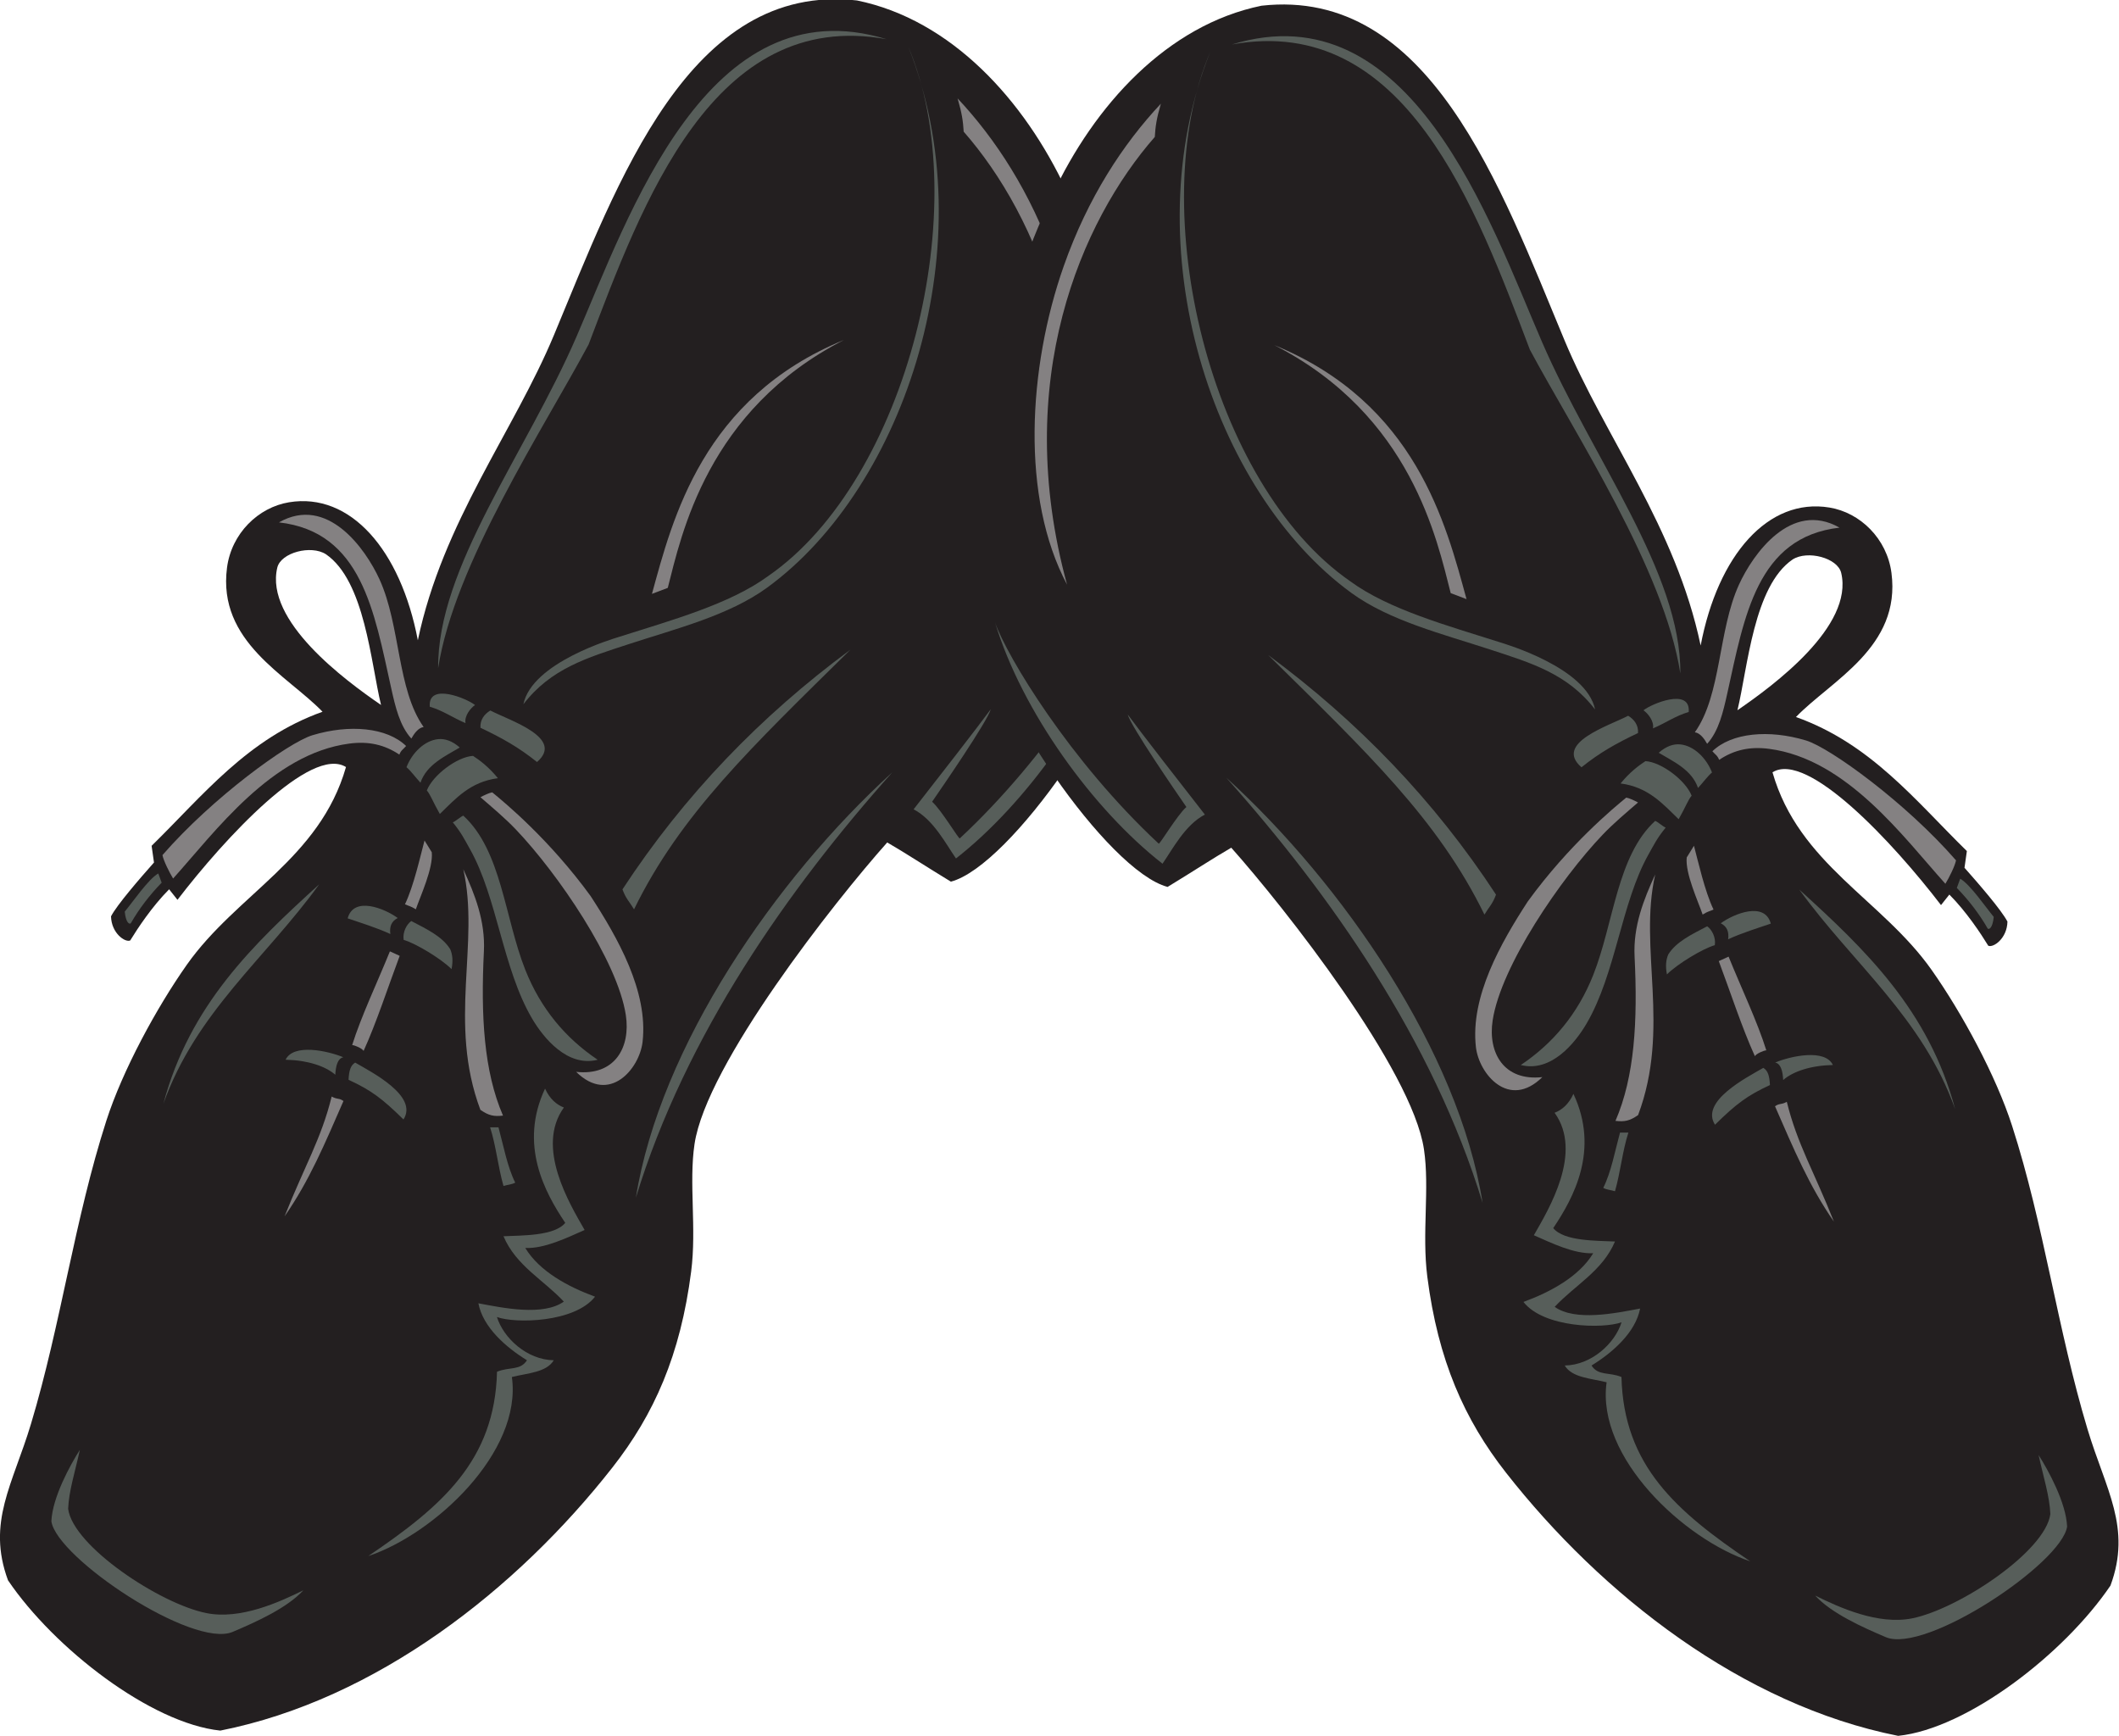 <?xml version="1.0" encoding="UTF-8" standalone="no"?>
<svg
   xmlns:dc="http://purl.org/dc/elements/1.1/"
   xmlns:cc="http://creativecommons.org/ns#"
   xmlns:rdf="http://www.w3.org/1999/02/22-rdf-syntax-ns#"
   xmlns:svg="http://www.w3.org/2000/svg"
   xmlns="http://www.w3.org/2000/svg"
   viewBox="0 0 606.853 497.093"
   height="497.093"
   width="606.853"
   xml:space="preserve"
   id="svg2"
   version="1.1"><defs
     id="defs6" /><g
     transform="matrix(1.333,0,0,-1.333,0,497.093)"
     id="g10"><g
       transform="scale(0.1)"
       id="g12"><path
         id="path14"
         style="fill:#231f20;fill-opacity:1;fill-rule:evenodd;stroke:none"
         d="m 897.711,2353.61 c -37.086,194.48 -145.106,318.24 -276.773,296.48 -66.083,-10.91 -123.543,-66.8 -133.204,-140.4 C 466.801,2350.07 617.09,2278.62 692.938,2200.09 531.895,2142.73 436.074,2020.15 325.73,1912.1 l 5.098,-35.89 c -29.933,-33.77 -79.34,-90.65 -92.297,-115.62 0.844,-36.46 30.348,-56.68 41.215,-51.87 16.254,26.46 46.887,72.96 83.621,109.92 l 17.926,-22.6 C 483.336,1929.3 668.035,2128.14 743.34,2081.3 686.816,1884 508.313,1808.27 401.34,1656.5 336.07,1563.91 263.215,1429.35 228.535,1321.7 160.082,1109.22 131.195,885.027 66.539,670.098 27.441,540.168 -28.812,458.77 17.203,334.16 116.41,187.637 324.547,26.863 473.34,11.301 c 334.508,66.441 636.68,302.84 842.4,565.203 89.39,113.996 146.14,241.301 169.2,421.191 11.94,93.225 -5.28,189.795 7.2,273.605 25.53,171.69 300.42,520.61 414,648 37.63,-21.65 83.87,-52.1 136.8,-84.22 128.48,33.96 385.2,407.37 406.79,584.61 -11.92,72.14 -36.08,130.41 -50.55,173.13 51.72,259.41 3.98,486.51 -107.85,726.88 -90.75,195.07 -248.13,367.14 -450.19,408.46 -360.4,40.28 -513.62,-389.27 -651,-718.86 -86.49,-207.51 -238.906,-400.96 -292.429,-655.69 z m -79.102,-138.95 c -22.101,91.1 -34.738,266.57 -118.472,323.84 -31.922,20.45 -96.692,3.61 -104.407,-28.81 -27.214,-114.53 144.918,-241.59 222.879,-295.03 v 0" /><path
         id="path16"
         style="fill:#848182;fill-opacity:1;fill-rule:evenodd;stroke:none"
         d="m 2057.34,3517.7 c 9.3,-31.81 11.73,-48.62 13.09,-71.47 157.8,-179.98 308.28,-523.75 188.51,-961.73 99.52,186.8 83.97,465.51 7.2,684 -51.88,147.62 -127.8,262.87 -208.8,349.2 v 0" /><path
         id="path18"
         style="fill:#575e5a;fill-opacity:1;fill-rule:evenodd;stroke:none"
         d="m 2413.63,2403.11 c -25.29,-72.34 -160.7,-297.53 -351.52,-475 -1.31,-3.63 -40.03,61.73 -59.55,78.63 22.23,32.22 118.81,172.55 126.11,198.84 -22.67,-31.33 -119.21,-155.6 -165.83,-215.11 42.68,-22.11 69.39,-74.54 91.02,-105.55 149.03,116.31 302.08,327.49 359.77,518.19 v 0" /><path
         id="path20"
         style="fill:#575e5a;fill-opacity:1;fill-rule:evenodd;stroke:none"
         d="m 972.828,1962.48 c 18.719,-22.94 25.133,-36.66 36.912,-57.58 58.53,-103.92 70.12,-256.05 133.2,-363.6 24.75,-42.21 76.37,-105.32 141.17,-88.84 -68.76,46.06 -122.42,109.57 -155.57,193.24 -44.4,112.07 -51.11,256.31 -133.192,331.2 -5.332,-1.88 -17.2,-12.54 -22.52,-14.42 v 0" /><path
         id="path22"
         style="fill:#575e5a;fill-opacity:1;fill-rule:evenodd;stroke:none"
         d="m 685.73,1829.3 c -140.796,-128 -278.417,-259.17 -334.792,-471.6 69.847,196.63 220.14,313.02 334.792,471.6 v 0" /><path
         id="path24"
         style="fill:#575e5a;fill-opacity:1;fill-rule:evenodd;stroke:none"
         d="m 1917.15,2070.06 c -251.19,-228.73 -499.36,-589.32 -551.01,-913.96 106.67,349.6 327.62,663.85 551.01,913.96 v 0" /><path
         id="path26"
         style="fill:#575e5a;fill-opacity:1;fill-rule:evenodd;stroke:none"
         d="M 171.633,614.559 C 150.906,582.012 112.621,512.48 110.371,460.918 c 11.66,-78.977 303.977,-273.926 389.574,-237.559 49.664,21.094 116.633,51.028 151.727,89.317 -51.692,-25.488 -134.899,-63.574 -208.219,-48.965 -99.449,19.812 -286.519,143.555 -297.066,224.062 1.535,38.098 14.683,78.633 25.246,126.786 v 0" /><path
         id="path28"
         style="fill:#848182;fill-opacity:1;fill-rule:evenodd;stroke:none"
         d="m 1813.5,2998.96 c -304.12,-124.85 -368.55,-384.29 -412.82,-545.64 l 33.99,12.89 c 29.28,113.59 84.16,382.09 378.83,532.75 v 0" /><path
         id="path30"
         style="fill:#575e5a;fill-opacity:1;fill-rule:evenodd;stroke:none"
         d="m 1826.94,2333.3 c -192.62,-142.19 -357.15,-312.45 -489.6,-514.8 7.35,-20.24 14.48,-25.65 24.87,-42.87 99.69,203.93 251.86,347.96 464.73,557.67 z m -655.92,-942.8 c -56.66,-120.57 -0.33,-223.33 43.37,-288.4 -23.08,-28.53 -93.64,-26.85 -132.65,-28.8 26.74,-63.26 86.17,-93.827 129.6,-140.402 -44.4,-31.453 -130.27,-13.718 -183.61,-3.601 9.91,-51.438 59.02,-94.484 104.41,-122.395 -14.43,-22.761 -38.16,-13.672 -64.33,-24.707 -4.72,-190.574 -118.08,-288.75 -276.634,-395.957 141.66,47.094 331.154,222.973 308.564,384.66 33.57,8.43 74.28,9.715 90,36.004 -57.92,0.891 -108.16,47.993 -122.07,92.883 39.73,-14.433 167.11,-12.109 210.74,43.692 -58.77,21.64 -119.5,54.589 -149.87,104.623 41.26,-1.74 89.67,22 127.49,38.67 -32.19,56.26 -106.12,177.7 -44.53,263.11 -15.27,5.85 -30.14,17.87 -40.48,40.62 v 0" /><path
         id="path32"
         style="fill:#575e5a;fill-opacity:1;fill-rule:evenodd;stroke:none"
         d="m 970.137,1647.15 c 3.5,17.81 2.008,31.7 -2.907,42.88 -16.882,27.1 -49.542,42.74 -83.601,60.45 -9.981,-7.02 -18.965,-23.77 -16.371,-40.52 26.156,-7.51 80.512,-40.47 102.879,-62.81 z M 748.832,1409.41 c 48.07,-22.2 71.961,-39.86 118.016,-85.22 32.257,50.26 -67.512,101.16 -103.782,122.16 -9.863,-5.94 -13.265,-17.08 -14.234,-36.94 z m -135.262,43.12 c 47.11,-1.1 85.016,-13.42 106.782,-32.24 1.058,19.59 5.25,35.02 17.226,37.55 -33.844,14.05 -107.234,29.95 -124.008,-5.31 z m 133.364,303.7 c 25.058,-8.55 63.73,-20.53 91.722,-33.67 -2.093,15.67 1.914,27.25 15.852,34.42 -28.731,20.87 -94.629,47.38 -107.574,-0.75 v 0" /><path
         id="path34"
         style="fill:#848182;fill-opacity:1;fill-rule:evenodd;stroke:none"
         d="m 712.578,1373.41 c -22.133,-90.32 -59,-150.92 -101.172,-257.34 53.481,77.04 86.129,155.39 126.528,247.79 -10.473,7.25 -12.028,2.36 -25.356,9.55 z m 125.094,311.91 c -27.051,-66.75 -61.91,-139.96 -81.063,-201.28 6.704,-0.5 22.184,-7.74 24.547,-12.58 27.414,60.04 52.688,137.89 77.551,204.23 l -21.035,9.63 z m 74.375,238.15 c -8.945,-33.41 -23.152,-97.79 -41.996,-136.99 9.73,-4.53 11.273,-3.3 23.347,-10.82 9.329,27.52 37.778,88.38 34.223,122.65 l -15.574,25.16 v 0" /><path
         id="path36"
         style="fill:#848182;fill-opacity:1;fill-rule:evenodd;stroke:none"
         d="m 995.348,1861.7 c 36.172,-159.12 -33.614,-329.02 36.722,-516.77 17.89,-12.5 29.02,-14.75 48.59,-12.43 -41.14,95.12 -47.91,214.13 -41.03,353.13 3.21,64.76 -19.46,122.31 -44.282,176.07 z M 599.34,2606.89 c 177.75,-20.28 204.476,-191.14 241.195,-356.4 8.637,-38.85 18.176,-80.67 43.203,-107.99 5.864,10.34 14.848,23.31 26.438,24.76 -57.34,80.72 -49.524,217.99 -94.828,317.24 -29.953,65.58 -111.985,181.67 -216.008,122.39 z m 432.89,-590.4 c 26.04,-22.6 52.32,-44.44 76.13,-69.39 90.21,-94.6 218.32,-281.9 236.18,-398.6 10.71,-70.04 -24.14,-131.15 -106.73,-122.02 71.64,-70.5 136.11,6.68 142.73,64.42 12.44,108.57 -53.75,224.24 -111.61,313.2 -88.62,121.79 -185.04,201.33 -211.38,222.83 -6.88,-1.13 -17.49,-6.28 -25.32,-10.44 z M 371.898,1841.8 c 89.895,99.74 211.516,267.94 378.637,289.9 41.363,5.43 75.461,-2.29 107.445,-23.66 3.899,9.82 7.954,10.8 14.497,18.5 -41.145,39.82 -121.539,47.19 -201.137,23.15 -51.828,-15.65 -215.11,-134.24 -322.297,-257.57 2.164,-11.9 14.949,-37.47 22.855,-50.32 v 0" /><path
         id="path38"
         style="fill:#575e5a;fill-opacity:1;fill-rule:evenodd;stroke:none"
         d="m 873.313,2080.92 c 9.199,-7.6 18.097,-20.34 30.039,-33.26 13.32,39.48 54.492,57.57 84.418,75.6 -16.293,14.37 -31.946,19.38 -46.25,17.99 -29.297,-2.83 -56.192,-29.27 -68.207,-60.33 z m 50.027,129.97 c 28.715,-8.48 47.965,-22.84 76.75,-35.24 -2.695,16.05 11.24,32.45 20.45,38.85 -16.57,13.61 -101.634,49.52 -97.2,-3.61 z m 108.91,-45.24 c 45.67,-21.59 81.65,-41.61 121.49,-73.56 60.12,52.14 -59.53,89.3 -100.32,110.7 -13.22,-8.09 -22.32,-20.31 -21.17,-37.14 z m -87.309,-185.16 c 34.153,33.06 65.299,69.1 124.759,76.85 -20.06,24.65 -39.48,38.82 -53.4,47.95 -34.148,-2.02 -86.28,-41.25 -99.273,-74.21 8.34,-10.1 12.309,-23.17 27.914,-50.59 v 0" /><path
         id="path40"
         style="fill:#575e5a;fill-opacity:1;fill-rule:evenodd;stroke:none"
         d="m 1052.94,1307.3 c 12.66,-38.94 17.23,-85.97 28.8,-126 8.19,2.61 18.39,3.21 25.19,7.2 -17.14,34.45 -24.92,78.27 -35.99,118.8 -6,0 -12,0 -18,0 z m -705.604,525.6 -7.258,19.78 c -21.324,-11.95 -55.273,-61.97 -72.105,-82.04 2.609,-25.34 10.519,-27.3 12.929,-25.14 17.805,31.1 40.715,61.04 66.434,87.4 v 0" /><path
         id="path42"
         style="fill:#575e5a;fill-opacity:1;fill-rule:evenodd;stroke:none"
         d="m 941.34,2293.7 c 34.34,222.59 226.8,515.41 323.26,695.48 114.97,302.48 267.29,723.71 640.05,655.73 C 1520.17,3763.02 1350.28,3263.96 1238.6,3005.99 1129.7,2754.5 939.363,2509.68 941.34,2293.7 Z m 709.2,198 c -82.98,-60.9 -210.54,-95.65 -321.52,-131.09 -11.72,-3.75 -186.17,-54.75 -204.54,-144.43 58.87,76.75 136.91,99.93 226.01,129.04 102.46,33.47 215.55,61.76 297.36,121.28 298.23,216.96 471.39,743.6 303.22,1163.02 145.1,-339.11 -0.99,-930.82 -300.53,-1137.82 v 0" /><path
         id="path44"
         style="fill:#231f20;fill-opacity:1;fill-rule:evenodd;stroke:none"
         d="m 3653.73,2342.31 c 37.07,194.48 145.1,318.24 276.76,296.48 66.09,-10.9 123.55,-66.8 133.2,-140.4 20.94,-159.62 -129.35,-231.07 -205.19,-309.6 161.03,-57.36 256.85,-179.94 367.2,-287.99 l -5.09,-35.89 c 29.92,-33.76 79.33,-90.65 92.28,-115.62 -0.84,-36.46 -30.33,-56.68 -41.21,-51.87 -16.25,26.47 -46.88,72.96 -83.61,109.92 l -17.93,-22.61 C 4068.09,1918 3883.4,2116.84 3808.09,2070 c 56.52,-197.3 235.04,-273.03 342.01,-424.79 65.25,-92.6 138.12,-227.16 172.79,-334.81 68.46,-212.48 97.34,-436.67 162.01,-651.599 39.08,-129.934 95.35,-211.328 49.32,-335.942 C 4435.02,176.34 4226.88,15.566 4078.09,0 c -334.52,66.445 -636.68,302.844 -842.41,565.207 -89.37,113.992 -146.13,241.297 -169.2,421.188 -11.93,93.225 5.3,189.795 -7.18,273.605 -25.53,171.69 -300.43,520.61 -414.01,648 -37.63,-21.65 -83.86,-52.1 -136.79,-84.22 -128.48,33.95 -385.21,407.37 -406.8,584.61 11.93,72.14 36.08,130.41 50.56,173.13 -51.74,259.42 -3.99,486.51 107.83,726.88 90.75,195.07 248.13,367.14 450.2,408.47 360.39,40.27 513.62,-389.27 651,-718.87 86.48,-207.51 238.91,-400.95 292.44,-655.69 z m 79.08,-138.95 c 22.11,91.1 34.75,266.58 118.48,323.84 31.93,20.44 96.7,3.6 104.41,-28.81 27.21,-114.53 -144.92,-241.59 -222.89,-295.03 v 0" /><path
         id="path46"
         style="fill:#848182;fill-opacity:1;fill-rule:evenodd;stroke:none"
         d="m 2494.08,3506.39 c -9.29,-31.8 -11.72,-48.6 -13.08,-71.46 -157.8,-179.98 -308.29,-523.75 -188.5,-961.73 -99.54,186.8 -83.98,465.51 -7.21,684 51.88,147.62 127.8,262.87 208.79,349.19 v 0" /><path
         id="path48"
         style="fill:#575e5a;fill-opacity:1;fill-rule:evenodd;stroke:none"
         d="m 2137.79,2391.82 c 25.31,-72.35 160.71,-297.54 351.53,-475.01 1.31,-3.63 40.04,61.74 59.55,78.64 -22.23,32.22 -118.81,172.54 -126.12,198.83 22.68,-31.33 119.22,-155.6 165.84,-215.1 -42.67,-22.13 -69.39,-74.55 -91.03,-105.55 -149.02,116.3 -302.08,327.48 -359.77,518.19 v 0" /><path
         id="path50"
         style="fill:#575e5a;fill-opacity:1;fill-rule:evenodd;stroke:none"
         d="m 3578.59,1951.18 c -18.71,-22.94 -25.11,-36.66 -36.89,-57.58 -58.54,-103.92 -70.14,-256.05 -133.2,-363.6 -24.75,-42.21 -76.37,-105.32 -141.18,-88.84 68.75,46.07 122.43,109.57 155.57,193.24 44.4,112.06 51.11,256.31 133.2,331.21 5.34,-1.88 17.19,-12.55 22.5,-14.43 v 0" /><path
         id="path52"
         style="fill:#575e5a;fill-opacity:1;fill-rule:evenodd;stroke:none"
         d="m 3865.7,1818 c 140.8,-128 278.42,-259.17 334.79,-471.61 -69.85,196.64 -220.14,313.04 -334.79,471.61 v 0" /><path
         id="path54"
         style="fill:#575e5a;fill-opacity:1;fill-rule:evenodd;stroke:none"
         d="m 2634.28,2058.76 c 251.19,-228.73 499.37,-589.33 551.01,-913.96 -106.68,349.6 -327.61,663.85 -551.01,913.96 v 0" /><path
         id="path56"
         style="fill:#575e5a;fill-opacity:1;fill-rule:evenodd;stroke:none"
         d="m 4379.8,603.262 c 20.73,-32.547 59.01,-102.078 61.25,-153.645 -11.66,-78.972 -303.96,-273.926 -389.57,-237.558 -49.66,21.093 -116.64,51.027 -151.71,89.32 51.68,-25.488 134.88,-63.574 208.2,-48.965 99.45,19.813 286.52,143.555 297.07,224.063 -1.52,38.093 -14.69,78.628 -25.24,126.785 v 0" /><path
         id="path58"
         style="fill:#848182;fill-opacity:1;fill-rule:evenodd;stroke:none"
         d="m 2737.93,2987.66 c 304.12,-124.85 368.55,-384.29 412.81,-545.63 l -33.98,12.89 c -29.28,113.58 -84.16,382.08 -378.83,532.74 v 0" /><path
         id="path60"
         style="fill:#575e5a;fill-opacity:1;fill-rule:evenodd;stroke:none"
         d="m 2724.49,2322 c 192.62,-142.19 357.15,-312.45 489.59,-514.8 -7.34,-20.24 -14.47,-25.65 -24.86,-42.87 -99.69,203.93 -251.86,347.96 -464.73,557.67 z m 655.92,-942.8 c 56.66,-120.57 0.33,-223.33 -43.36,-288.4 23.07,-28.53 93.63,-26.84 132.64,-28.8 -26.74,-63.262 -86.17,-93.824 -129.59,-140.398 44.39,-31.457 130.25,-13.719 183.59,-3.602 -9.9,-51.437 -59,-94.484 -104.39,-122.395 14.43,-22.761 38.14,-13.671 64.31,-24.707 4.73,-190.578 118.09,-288.75 276.64,-395.957 -141.66,47.09 -331.15,222.969 -308.55,384.661 -33.57,8.425 -74.3,9.714 -90,36.003 57.91,0.891 108.14,47.989 122.07,92.879 -39.75,-14.429 -167.13,-12.105 -210.74,43.696 58.75,21.629 119.49,54.59 149.86,104.62 -41.27,-1.74 -89.67,22 -127.5,38.67 32.19,56.26 106.13,177.71 44.53,263.12 15.28,5.84 30.16,17.86 40.49,40.61 v 0" /><path
         id="path62"
         style="fill:#575e5a;fill-opacity:1;fill-rule:evenodd;stroke:none"
         d="m 3581.29,1635.85 c -3.5,17.81 -2.01,31.7 2.91,42.88 16.89,27.1 49.55,42.73 83.59,60.45 9.98,-7.02 18.97,-23.77 16.39,-40.52 -26.15,-7.51 -80.53,-40.47 -102.89,-62.81 z m 221.31,-237.74 c -48.07,-22.2 -71.96,-39.86 -118.01,-85.22 -32.27,50.26 67.5,101.16 103.77,122.16 9.86,-5.94 13.26,-17.08 14.24,-36.94 z m 135.25,43.12 c -47.11,-1.09 -85,-13.42 -106.78,-32.25 -1.05,19.61 -5.25,35.02 -17.22,37.56 33.85,14.06 107.24,29.96 124,-5.31 z m -133.36,303.7 c -25.06,-8.55 -63.73,-20.53 -91.72,-33.66 2.09,15.66 -1.91,27.25 -15.86,34.41 28.73,20.87 94.63,47.39 107.58,-0.75 v 0" /><path
         id="path64"
         style="fill:#848182;fill-opacity:1;fill-rule:evenodd;stroke:none"
         d="m 3838.85,1362.11 c 22.13,-90.32 59,-150.92 101.17,-257.34 -53.48,77.05 -86.13,155.41 -126.52,247.79 10.46,7.25 12.03,2.36 25.35,9.55 z m -125.1,311.91 c 27.05,-66.75 61.91,-139.96 81.07,-201.29 -6.69,-0.5 -22.18,-7.73 -24.55,-12.56 -27.4,60.04 -52.69,137.88 -77.56,204.22 l 21.04,9.63 z m -74.37,238.15 c 8.94,-33.41 23.16,-97.78 42.01,-136.99 -9.75,-4.53 -11.27,-3.29 -23.36,-10.82 -9.32,27.52 -37.78,88.37 -34.22,122.65 l 15.57,25.16 v 0" /><path
         id="path66"
         style="fill:#848182;fill-opacity:1;fill-rule:evenodd;stroke:none"
         d="m 3556.09,1850.4 c -36.19,-159.12 33.6,-329.01 -36.73,-516.77 -17.9,-12.5 -29.03,-14.74 -48.6,-12.43 41.15,95.12 47.91,214.13 41.04,353.13 -3.21,64.75 19.45,122.31 44.29,176.07 z m 396,745.2 c -177.75,-20.29 -204.47,-191.15 -241.19,-356.4 -8.63,-38.86 -18.19,-80.68 -43.2,-108 -5.86,10.34 -14.85,23.31 -26.45,24.76 57.34,80.72 49.53,217.99 94.84,317.24 29.95,65.58 111.98,181.67 216,122.4 z M 3519.2,2005.19 c -26.04,-22.6 -52.32,-44.44 -76.13,-69.39 -90.22,-94.6 -218.32,-281.91 -236.18,-398.6 -10.72,-70.04 24.15,-131.15 106.72,-122.02 -71.62,-70.5 -136.11,6.68 -142.71,64.42 -12.44,108.58 53.75,224.24 111.6,313.2 88.61,121.79 185.04,201.34 211.39,222.83 6.87,-1.12 17.48,-6.28 25.31,-10.44 z m 660.33,-174.69 c -89.9,99.73 -211.5,267.94 -378.63,289.89 -41.37,5.44 -75.47,-2.28 -107.44,-23.65 -3.91,9.82 -7.97,10.8 -14.51,18.49 41.15,39.83 121.54,47.21 201.15,23.16 51.81,-15.64 215.1,-134.25 322.28,-257.57 -2.17,-11.9 -14.94,-37.47 -22.85,-50.32 v 0" /><path
         id="path68"
         style="fill:#575e5a;fill-opacity:1;fill-rule:evenodd;stroke:none"
         d="m 3678.13,2069.62 c -9.2,-7.6 -18.11,-20.34 -30.04,-33.26 -13.32,39.48 -54.5,57.57 -84.44,75.6 16.31,14.37 31.96,19.38 46.25,18 29.3,-2.84 56.19,-29.28 68.23,-60.34 z m -50.04,129.97 c -28.71,-8.48 -47.97,-22.84 -76.76,-35.24 2.71,16.05 -11.23,32.45 -20.43,38.85 16.56,13.6 101.62,49.52 97.19,-3.61 z m -108.91,-45.23 c -45.66,-21.6 -81.66,-41.62 -121.48,-73.56 -60.12,52.13 59.51,89.29 100.31,110.69 13.22,-8.09 22.32,-20.31 21.17,-37.13 z m 87.3,-185.16 c -34.14,33.05 -65.29,69.09 -124.76,76.84 20.08,24.65 39.49,38.82 53.4,47.96 34.16,-2.03 86.29,-41.26 99.27,-74.22 -8.34,-10.1 -12.3,-23.16 -27.91,-50.58 v 0" /><path
         id="path70"
         style="fill:#575e5a;fill-opacity:1;fill-rule:evenodd;stroke:none"
         d="m 3498.5,1296.01 c -12.66,-38.95 -17.23,-85.98 -28.81,-126.01 -8.19,2.61 -18.4,3.21 -25.2,7.2 17.15,34.45 24.92,78.27 36,118.81 5.99,-0.01 12.01,0 18.01,0 z m 705.6,525.59 7.25,19.79 c 21.33,-11.96 55.27,-61.98 72.11,-82.04 -2.62,-25.35 -10.53,-27.31 -12.93,-25.15 -17.82,31.1 -40.73,61.03 -66.43,87.4 v 0" /><path
         id="path72"
         style="fill:#575e5a;fill-opacity:1;fill-rule:evenodd;stroke:none"
         d="m 3610.1,2282.4 c -34.36,222.6 -226.8,515.41 -323.26,695.48 -114.98,302.48 -267.29,723.71 -640.06,655.73 384.49,118.11 554.37,-380.95 666.05,-638.92 108.91,-251.49 299.24,-496.31 297.27,-712.29 z m -709.2,197.99 c 82.97,-60.89 210.53,-95.63 321.5,-131.08 11.72,-3.74 186.17,-54.74 204.55,-144.43 -58.86,76.75 -136.91,99.93 -226.01,129.04 -102.46,33.47 -215.55,61.76 -297.37,121.28 -298.22,216.96 -471.38,743.6 -303.22,1163.02 -145.1,-339.11 1,-930.82 300.55,-1137.83 v 0" /></g></g></svg>